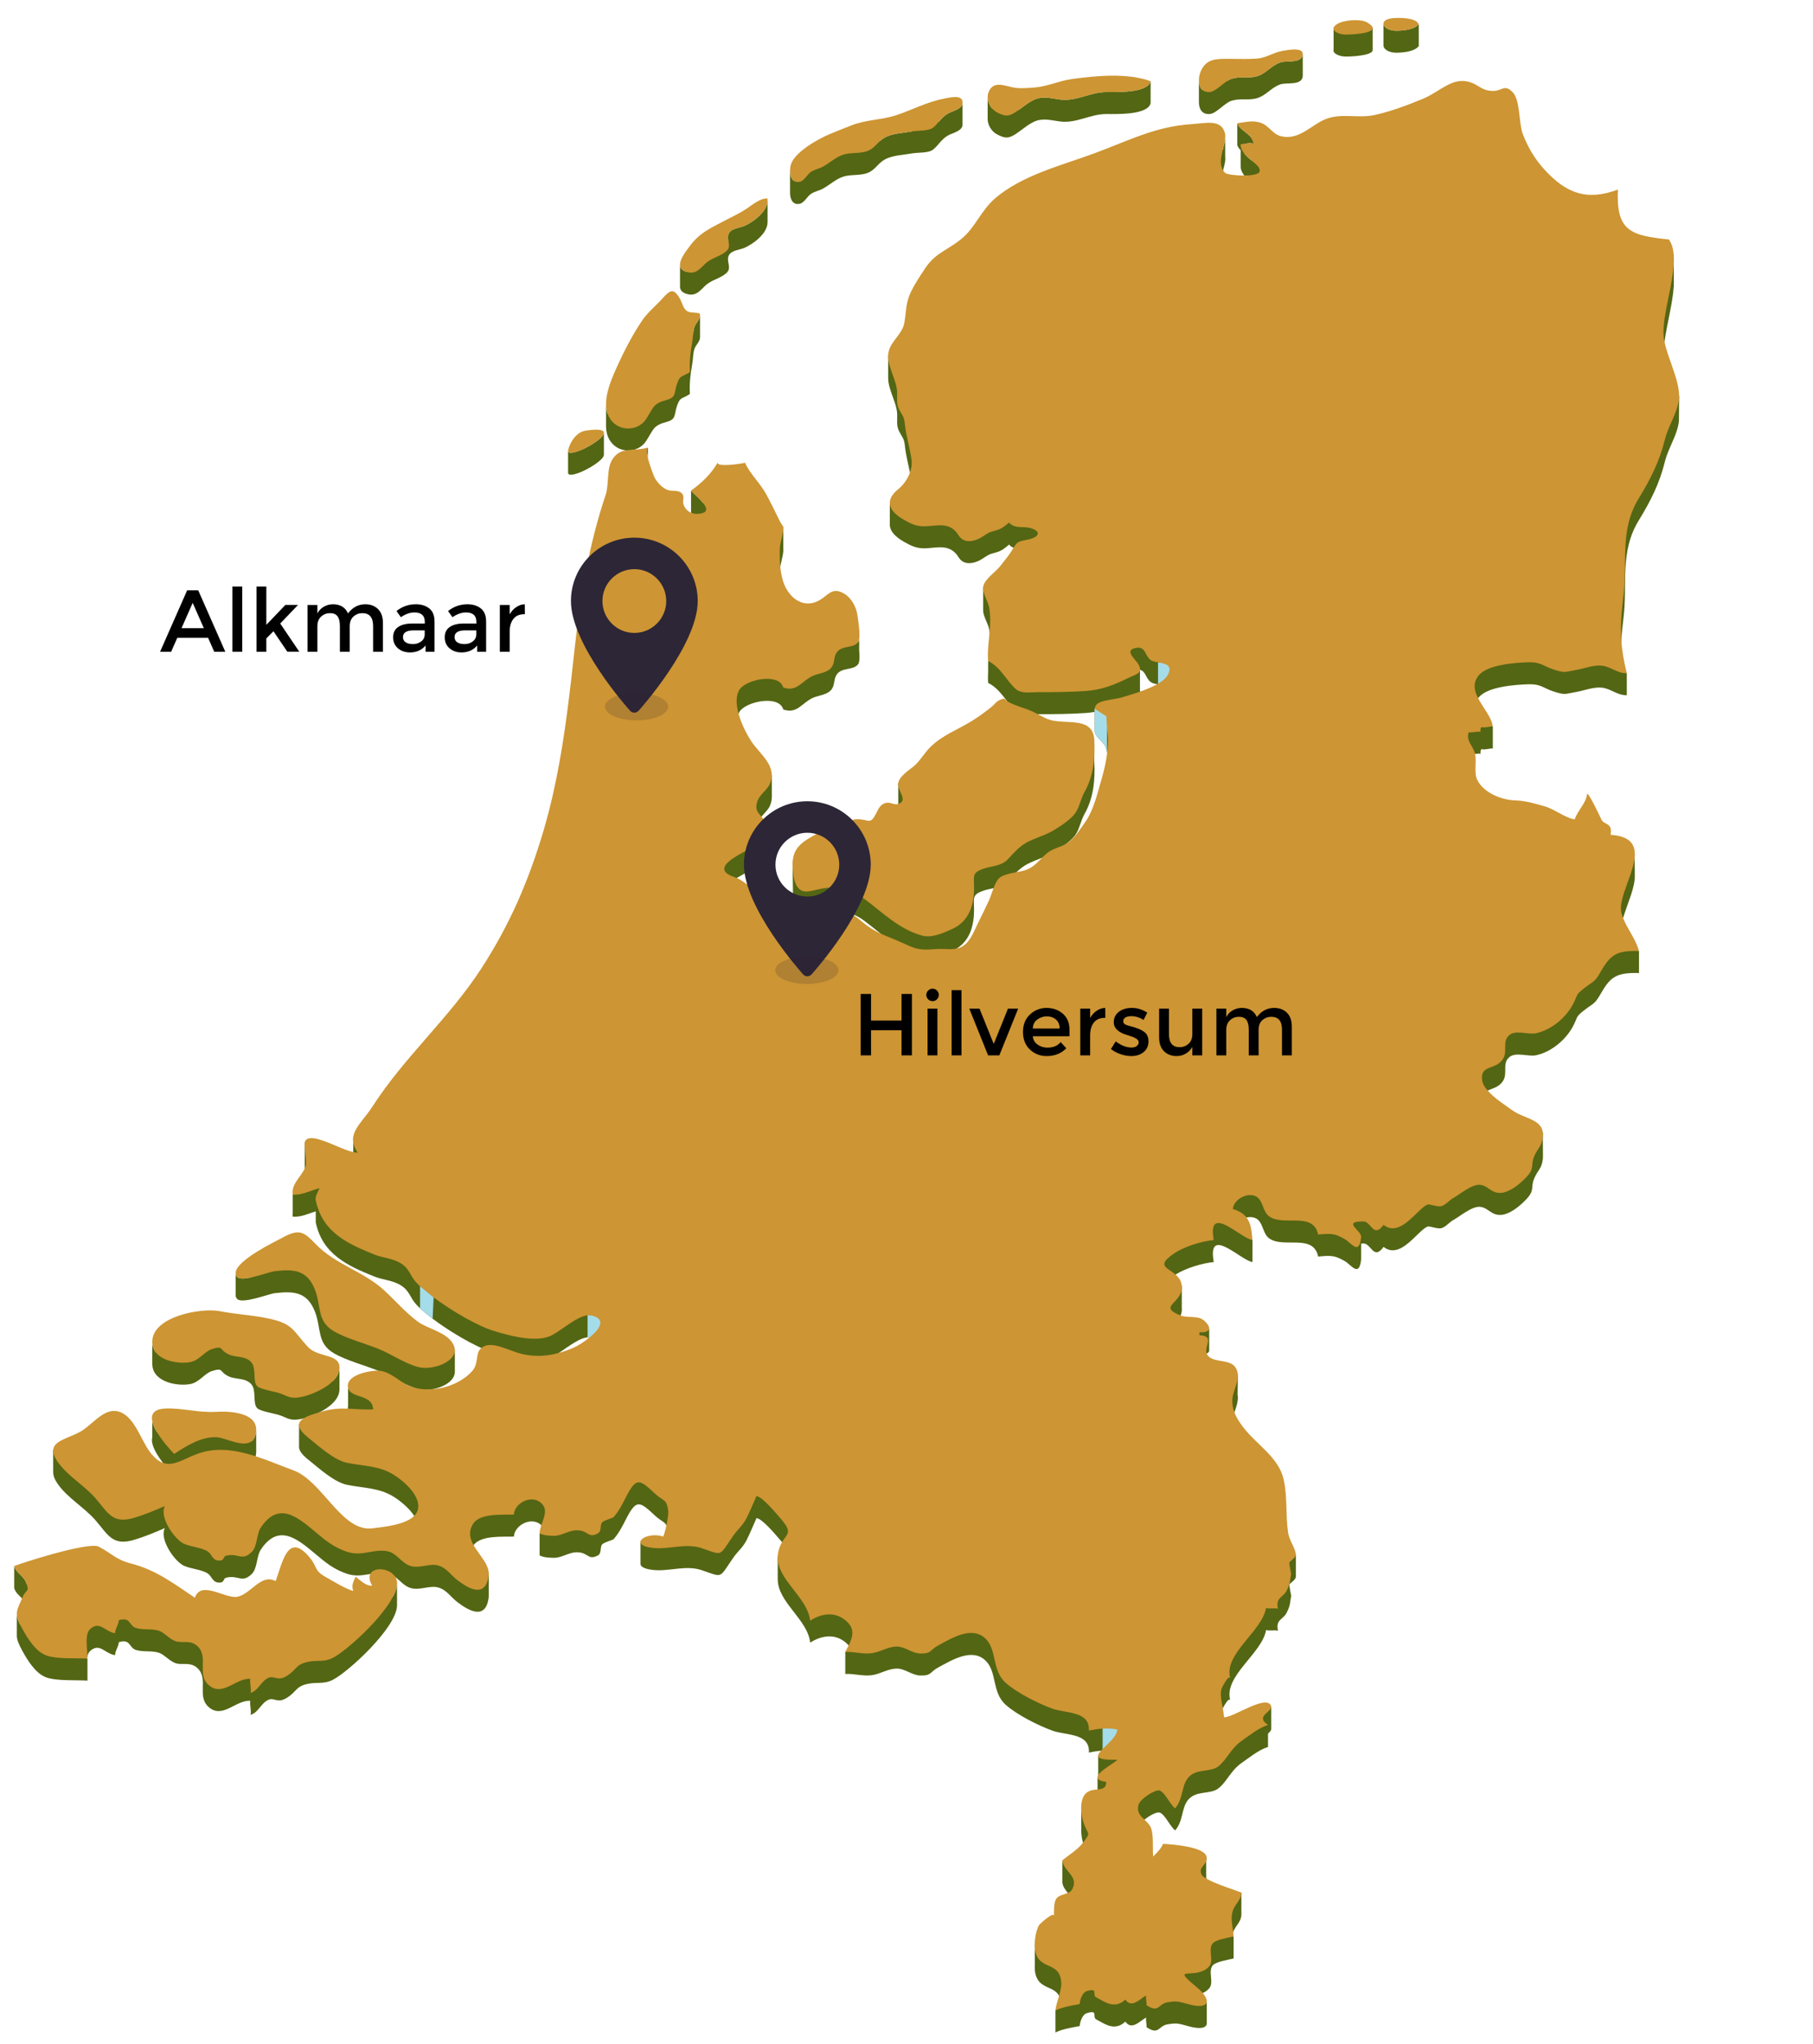 <?xml version="1.0" encoding="utf-8"?>
<!-- Generator: Adobe Illustrator 15.0.0, SVG Export Plug-In . SVG Version: 6.00 Build 0)  -->
<!DOCTYPE svg PUBLIC "-//W3C//DTD SVG 1.1//EN" "http://www.w3.org/Graphics/SVG/1.1/DTD/svg11.dtd">
<svg version="1.1" xmlns="http://www.w3.org/2000/svg" xmlns:xlink="http://www.w3.org/1999/xlink" x="0px" y="0px"
	 width="396.668px" height="447.336px" viewBox="0 0 396.668 447.336" enable-background="new 0 0 396.668 447.336"
	 xml:space="preserve">
<g id="Background" display="none">
</g>
<g id="Map">
	<g>
		<g>
			<g>
				<path fill="#536614" d="M366.414,86.639c-0.757-2.331-1.766-4.759-2.271-7.174c-0.277-1.322-0.204-2.92,0.036-4.675
					c0.505-3.833,1.79-8.364,2.019-12.102l0.012,0.012v-0.276c0.024-0.553,0.024-1.081,0-1.586v-5.047l-5.011-0.505l1.069,1.586
					c-6.333-0.889-8.617-2.692-8.28-10.575c-6.585,2.427-11.079,1.07-16.03-4.338c-2.188-2.392-3.63-4.867-4.771-7.799
					c-0.914-2.355-0.518-7.475-2.248-9.206c-1.875-1.875-2.259-0.108-4.543-0.252c-2.343-0.132-2.788-1.31-4.843-1.935
					c-3.833-1.153-6.405,2.067-10.179,3.641c-3.316,1.382-7.091,2.8-10.659,3.581c-3.461,0.758-7.09-0.444-10.467,0.806
					c-3.221,1.189-5.876,4.747-9.878,3.845c-1.899-0.42-2.656-2.259-4.375-2.908c-0.588-0.229-1.141-0.312-1.682-0.336
					c-0.409-2.248-2.872-2.548-3.605-4.435v4.807c0.168,0.445,0.433,0.793,0.733,1.094v3.521c0,0.77,0.336,1.442,0.805,2.031
					c1.333,1.658,3.81,2.764,3.328,3.989c-0.468,1.238-6.802,0.866-7.511,0.241c-1.417-1.274-0.949-3.401-0.456-5.348
					c0.181-0.745,0.372-1.466,0.456-2.103c0.037-0.373,0.049-0.708,0-1.009v-3.797c-0.096,0.745-0.337,1.598-0.541,2.476
					c-1.273-1.803-4.085-1.058-6.777-0.889c-8.075,0.505-14.097,3.761-21.571,6.489c-7.054,2.583-15.526,4.711-21.367,9.686
					c-3.101,2.62-4.326,6.261-7.21,8.737c-3.112,2.667-5.828,3.101-8.183,6.658c-1.202,1.827-2.452,3.653-3.33,5.66
					c-0.948,2.175-0.792,4.134-1.237,6.369c-0.277,1.382-1.19,2.452-2.007,3.557l-1.515-1.442v5.251l0.013,0.024
					c0.083,2.476,1.851,5.144,1.959,7.655c0.048,1.43-0.241,2.535,0.48,3.881c0.733,1.382,1.034,1.43,1.214,3.136
					c0.216,2.043,0.721,3.894,1.105,5.781c0.145,0.649,0.264,1.31,0.349,1.971c0.239,1.707-0.445,3.509-1.454,4.915l-0.061-0.204
					l-3.244-0.192v4.999c0.035,1.274,1.081,2.5,3.076,3.642c1.562,0.889,2.692,1.454,4.518,1.442
					c2.272-0.036,4.735-0.877,6.623,0.914c0.949,0.913,0.937,1.718,2.174,2.175c1.213,0.457,2.836-0.145,3.821-0.782
					c1.371-0.889,1.371-0.973,2.956-1.394c1.263-0.337,1.899-0.853,2.908-1.73c0.313,0.336,0.649,0.553,0.998,0.697
					c1.178,0.493,2.513,0.108,3.846,0.541c2.439,0.769,1.514,1.982-0.48,2.427c-2.561,0.577-2.44,0.325-3.689,2.379
					c-0.709,1.178-1.683,2.307-2.548,3.425c-0.06,0.072-0.145,0.156-0.204,0.228l0.167-0.3h-3.75v4.819
					c-0.096,1.394,1.094,2.956,1.346,4.471c0.024,0.156,0.048,0.312,0.073,0.469c0.276,2.139,0.06,4.206-0.145,6.285l-0.181,0.024
					v2.283c-0.048,0.841-0.06,1.682,0,2.523c2.777,1.382,3.871,4.146,6.021,6.117c1.227,1.105,3.125,0.721,4.843,0.721
					c3.653,0,6.874-0.024,10.419-0.252c0.697-0.048,1.357-0.132,1.995-0.24c0.012,0,0.036,0,0.048-0.012v3.965h0.024
					c-0.252,1.382,1.814,2.511,2.295,3.557c0.169,0.36,0.288,0.769,0.373,1.214c0.023,0.072,0.036,0.132,0.048,0.204
					c0,0.012,0,0.012,0,0.012c0.59,3.089-0.396,7.643-1.082,10.023c-1.032,3.461-1.803,7.318-3.881,10.167
					c-1.142,1.562-2.224,3.461-3.941,4.495c-1.671,1.009-3.101,0.973-4.651,2.427c-1.502,1.394-2.475,2.824-4.555,3.449
					c-1.454,0.445-4.458,0.637-5.587,1.73c-0.949,0.913-1.623,3.629-2.164,4.807c-0.72,1.575-1.537,3.233-2.367,4.891
					c-0.842,1.719-1.658,3.966-3.208,5.035c-1.707,1.19-3.81,0.601-5.816,0.733c-2.151,0.144-3.713,0.336-5.756-0.541
					c-1.562-0.685-3.305-1.502-4.892-2.115c-1.922-0.757-3.389-1.502-5.035-2.752c-1.322-0.986-2.728-2.524-4.422-2.656
					c-2.284-0.181-4.543,0.974-6.85,0.696c-2.716-0.336-3.245-2.86-5.324-4.446c-1.298-0.998-2.115-2.067-3.821-1.995
					c-1.55,0.061-2.969,0.938-4.531,0.18c-1.454-0.709-2.127-1.598-3.701-2.115c-3.954-1.31-1.827-3.197,0.517-4.615
					c0.396-0.24,0.792-0.469,1.178-0.673c1.718-0.938,4.566-2.476,5.239-4.495c0.084-0.276,0.144-0.564,0.144-0.854v-4.963
					l-2.223-0.132c0.024-0.241,0.072-0.505,0.168-0.817c0.18-0.565,0.516-1.033,0.901-1.491c0.648-0.769,1.43-1.454,1.826-2.319
					c0.312-0.686,0.433-1.333,0.433-1.958h0.012v-4.807l-2.476-0.072c-0.673-0.805-1.382-1.586-1.91-2.368
					c-1.646-2.427-4.338-7.943-2.896-11.032c0.061-0.144,0.132-0.301,0.228-0.433c1.455-2.248,8.665-3.713,9.554-0.457
					c3.064,1.045,4.038-1.454,6.501-2.56c1.166-0.517,2.884-0.625,3.833-1.574c1.021-1.009,0.637-2.283,1.25-3.341
					c1.093-1.911,3.773-0.949,4.818-2.475c0.096-0.144,0.157-0.337,0.205-0.577c0.108-0.601,0.084-1.466,0-2.343v-2.464
					c-0.048,0.241-0.108,0.433-0.205,0.578c0,0.012-0.012,0.012-0.012,0.023c-0.072-0.505-0.144-0.938-0.18-1.214
					c-0.24-1.706-1.334-3.713-2.92-4.614c-2.392-1.358-3.232,0.036-4.903,1.178c-3.81,2.571-7.271-0.217-8.424-3.882
					c-0.697-2.211-0.734-4.434-0.721-6.742c0-0.42,0.048-0.829,0.108-1.226c0.132-0.829,0.373-1.634,0.529-2.499
					c0.144-0.793,0.18-1.13,0.132-1.37v-4.807h-2.5c-0.373-0.733-0.745-1.466-1.13-2.199c-1.358-2.548-3.569-4.506-4.759-7.078
					c-0.637,0.228-6.598,1.082-5.9-0.12c-0.95,1.61-2.031,2.919-3.281,4.097c-0.793-1.009-2.091-2.079-2.62-2.68v4.807
					c0.012,0.012,0.024,0.036,0.048,0.048c1.226,1.346,5.756,4.771,1.442,5.035c-1.502,0.096-2.704-0.721-3.173-2.175
					c-0.229-0.745,0.3-1.514-0.217-2.187c-0.745-0.973-2.223-0.48-3.22-0.865c-1.166-0.457-2.055-1.43-2.716-2.463
					c-0.373-0.577-2.607-6.513-1.622-6.813c-3.112,0.949-5.889-0.349-7.763,2.607c-1.298,2.031-0.685,5.48-1.466,7.775
					c-3.629,10.779-5.504,22.04-6.742,33.336c-1.478,13.399-2.956,26.859-6.766,39.85c-3.269,11.104-7.415,20.766-13.711,30.464
					c-7.03,10.828-16.824,19.335-23.782,30.15c-0.89,1.383-1.923,2.573-2.752,3.69l-1.466-1.202v4.194
					c-0.168,1.046,0.06,2.151,0.985,3.413c-1.826,0.132-5.769-2.151-8.593-2.908l1.947-0.301l-4.927-3.846
					c0,0-0.048,5.252-0.024,5.708c0.061,1.166,0.337,2.801,0.276,3.774l-2.919,1.971v3.977c-0.024,0.266-0.037,0.541,0,0.83
					c1.827,0.133,3.413-0.648,5.047-1.165v2.403c1.43,6.922,6.91,9.504,12.846,11.872c1.875,0.747,4.062,0.817,5.817,1.948
					c1.911,1.214,1.97,2.704,3.341,4.169c0.24,0.265,0.517,0.542,0.817,0.816c0.757,0.723,1.694,1.49,2.752,2.284
					c3.136,2.368,7.282,4.891,10.683,6.429c0.998,0.457,1.923,0.831,2.752,1.082c3.269,0.997,8.497,2.415,11.885,1.263
					c0.661-0.23,1.442-0.697,2.295-1.274c2.223-1.479,4.867-3.594,6.79-3.437c0.12,0,0.241,0.012,0.36,0.047
					c5.348,1.274-1.851,6.154-3.869,7.029c-3.653,1.587-7.21,2.308-11.152,1.444c-3.233-0.709-7.451-3.533-9.446-0.951
					c-0.877,1.117-0.276,3.15-1.634,4.652c-3.052,3.389-8.749,4.854-13.087,3.521c-2.427-0.746-4.555-3.316-7.078-3.582
					c-0.336-0.035-0.817-0.035-1.346,0.012l0.637-1.969H76.16v4.83c-0.024,0.144-0.048,0.277-0.048,0.432v0.097
					c0,0.023,0,0.049,0.012,0.072c0.312,2.751,5.372,1.395,5.527,4.977c-3.905,0.143-6.333-0.565-9.818,0.131l0.349-1.683h-6.754
					v4.868c-0.06,0.768,0.553,1.729,2.211,3.016c1.718,1.346,5.347,4.734,8.232,5.335c3.761,0.771,7.03,0.625,10.238,2.608
					c1.382,0.866,3.377,2.438,4.519,4.218c0.733,1.154,1.118,2.403,0.757,3.593c-0.95,3.054-7.126,3.57-9.878,3.93
					c-6.718,0.89-10.936-10.335-17.257-12.665c-6.453-2.368-13.88-6.189-20.898-3.69c-4.158,1.479-6.754,4.171-10.179,0.12
					c-2.139-2.512-3.389-7.474-6.465-9.024c-3.605-1.779-6.201,2.452-9.037,4.062c-0.457,0.263-0.938,0.479-1.418,0.697l0.144-1.035
					l-4.759-0.396v4.88l0.012,0.012c-0.012,0.661,0.252,1.455,0.974,2.499c2.079,3.017,5.829,5.157,8.256,7.943
					c2.776,3.196,3.702,5.722,8.472,4.302c2.188-0.647,4.639-1.657,6.73-2.582c-1.202,2.174,1.598,6.584,3.689,7.979
					c1.382,0.938,3.954,0.938,5.624,1.922c0.925,0.554,1.045,1.888,2.319,2.021c1.538,0.143,1.009-0.854,1.742-1.047
					c2.716-0.697,3.414,1.31,5.613-0.806c1.286-1.225,1.021-3.929,2.031-5.407c3.821-5.624,7.787-2.477,11.909,1.009
					c2.211,1.864,4.038,3.366,6.814,4.303c3.448,1.189,5.84-0.697,9-0.073c1.947,0.385,2.993,2.525,4.867,3.174
					c2.067,0.709,4.29-0.625,6.225-0.059c1.803,0.516,2.692,2.077,4.158,3.194c2.644,2.021,6.165,3.882,6.838-0.913
					c0.024-0.155,0.012-0.312,0.012-0.455h0.012v-4.977l-2.932-0.686c-1.046-1.621-1.707-3.316-0.505-5.262
					c0.036-0.062,0.072-0.12,0.121-0.169c1.622-2.234,6.489-1.791,8.809-1.876c0.168-2.511,3.737-4.398,5.864-2.631
					c0.06,0.05,0.108,0.097,0.156,0.157c0.445,0.396,0.649,0.841,0.733,1.31l-1.117,0.479v4.807c0.998,0.47,1.802,0.458,2.872,0.519
					c1.995,0.132,3.497-1.336,5.576-1.202c2.271,0.144,2.199,1.826,4.314,0.672c0.854-0.455,0.42-1.946,0.949-2.427
					c0.565-0.528,2.295-0.901,2.5-1.141c1.142-1.336,1.791-2.597,2.608-4.206c2.343-4.615,3.004-4.11,6.405-0.951
					c1.394,1.321,2.091,1.263,2.523,2.188c0.156,0.336,0.289,0.817,0.397,1.552c0.048,0.312,0,0.887-0.096,1.549l-5.973,0.458v4.865
					c0,0.554,0.805,1.105,2.848,1.31c3.461,0.361,7.103-1.152,10.611,0.062c4.711,1.634,3.678,1.768,6.826-2.728
					c1.105-1.587,2.019-2.115,2.92-3.858c0.745-1.479,1.502-3.34,2.164-4.819c1.237,0.062,4.169,3.605,5.155,4.734
					c0.156,0.181,0.312,0.361,0.445,0.53c1.37,1.669,1.478,2.39,1.117,3.112h-2.066v4.974h0.012
					c-0.072,5.012,6.562,8.821,7.09,13.893c2.127-1.382,4.987-2.079,7.391-0.323c0.433,0.312,0.77,0.636,1.034,0.948
					c0.252,0.288,0.42,0.577,0.553,0.866l-1.298,0.551v4.808c1.983-0.097,3.833,0.53,5.78,0.276
					c1.875-0.251,3.378-1.356,5.336-1.452c1.874-0.085,3.438,1.464,5.24,1.514c2.62,0.072,2.019-0.709,4.037-1.791
					c2.789-1.49,7.343-4.387,10.336-1.43c2.523,2.5,1.298,6.885,4.374,9.638c2.512,2.234,7.139,4.53,10.167,5.636
					c3.053,1.117,8.256,0.469,8.04,4.807c0.854-0.169,1.755-0.324,2.656-0.396c1.201-0.097,2.415-0.073,3.568,0.181l-4.194,0.828
					v4.856c0,0.023,0.012,0.035,0.012,0.059h-0.155v4.603c-0.012,0.073-0.012,0.146,0,0.216c0.084,0.411,0.637,0.724,1.91,0.878
					c0,0.782-0.252,1.167-0.661,1.383l-4.818-0.528v4.41c-0.012,0.155-0.012,0.301-0.012,0.456c0,0.985,0.156,1.982,0.396,2.8
					c0.012,0.049,0.035,0.107,0.049,0.157c0.973,3.089,1.766,2.211,0.252,4.253l-4.82-0.54v4.807
					c0.097,0.901,0.649,1.622,1.202,2.308c0.962,1.167,1.96,2.272,0.89,4.134c-0.589,1.021-2.704,0.877-3.413,1.936
					c-0.601,0.888-0.48,2.786-0.505,3.81c0-0.985-2.318,1.045-3.004,1.695l-1.202-0.531l0.012,4.711
					c-0.023,0.338-0.023,0.662,0,0.951v0.143h0.012c0.014,0.146,0.014,0.312,0.037,0.435c0.637,3.868,4.002,2.882,5.264,5.227
					c0.192,0.348,0.336,0.782,0.421,1.31c0.035,0.264,0.048,0.528,0.048,0.794l-1.274,1.094v4.807
					c1.658-0.781,3.546-1.047,5.312-1.395c0.048-0.83,0.541-2.522,1.551-2.823c2.703-0.805,1.021,0.853,2.127,1.406
					c1.695,0.84,3.87,2.689,6.31,0.455c1.395,1.935,3.027-0.035,4.555-0.913c-0.133,0.65,0.145,1.467,0.071,2.115
					c2.776,1.852,2.5-0.277,4.64-0.625c2.078-0.335,2.33-0.181,4.722,0.47c2.62,0.709,3.99,0.263,3.821-0.89v-4.41l-4.349-1.432
					c0.731-0.108,2.162-0.023,3.46-0.575c0.517-0.219,1.01-0.554,1.43-1.035c1.105-1.298-0.335-3.748,0.782-5.034
					c0.708-0.817,3.472-1.214,4.554-1.503v-4.807l-0.336-0.084c0.024-0.144,0.048-0.301,0.084-0.444
					c0.048-0.181,0.097-0.338,0.168-0.492c0.564-1.468,1.731-2.115,1.779-3.774v-4.807h-7.247l0.216,2.091
					c-0.841-0.408-1.454-0.816-1.646-1.19c-0.913-1.79,1.49-2.211,1.046-3.94c-0.012-0.061-0.035-0.119-0.06-0.192v-4.807
					l-5.612,2.403l0.023,0.143c-1.598-0.228-3.112-0.323-3.833-0.358c-0.517,1.164-1.298,1.838-2.176,2.788
					c-0.168-1.779,0.145-4.664-0.468-6.238c-0.794-2.042-3.401-2.416-2.74-5.082c0.12-0.47,0.637-1.047,1.298-1.587
					c1.118-0.913,2.644-1.706,3.27-1.562c1.188,0.288,2.403,3.22,3.447,3.905c1.708-1.898,1.407-4.807,2.704-6.514
					c1.827-2.392,4.892-1.189,6.802-2.703c1.815-1.453,2.692-3.906,5.024-5.528c1.814-1.263,3.762-2.872,5.78-3.497v-2.92
					c0.408-0.373,0.757-0.734,0.696-1.154v-4.711l-6.417,0.854l0.721,3.124h-0.517v1.587c-1.706,0.805-3.305,1.587-4.098,1.537
					c-0.048-1.741-1.13-4.723-0.493-6.356c0.012-0.025,0.097-0.192,0.218-0.434c0.432-0.829,1.417-2.5,1.645-1.707
					c-1.55-5.335,6.958-10.249,7.824-15.418c0.721,0.266,1.875-0.059,2.595,0.169c-0.539-2.607,1.179-2.356,1.972-4.074
					c0.806-1.719,0.613-1.923,0.925-3.579c0,0.023-0.408-2.007-0.396-2.43c0.013-0.312,1.395-0.972,1.419-1.741v-4.808l-1.694-0.084
					c-0.578-4.002-0.097-7.703-0.975-11.609c-1.093-4.865-6.009-7.654-8.844-11.404c-1.419-1.888-2.38-3.485-2.38-5.863
					c0-0.697,0.217-1.455,0.456-2.211c0.422-1.286,0.938-2.634,0.686-3.883l0.06-4.375l-6.669-0.492v0.974
					c-0.973-1.671,1.851-4.086-1.683-4.267c-0.084,0.037-0.072-0.684,0-0.648c0.71,0.035,1.215-0.035,1.55-0.181
					c0.337-0.143,0.506-0.373,0.529-0.636v-4.807l-5.708-0.806l-0.89,2.596c-3.821-1.624-0.661-2.333,0.337-4.663
					c0.216-0.493,0.337-1.07,0.264-1.73v-4.807l-3.736-0.253c0.144-0.359,0.492-0.782,1.165-1.322c0,0,0.012,0,0.023-0.012
					c0.241-0.204,0.529-0.408,0.854-0.624c0.109-0.072,0.217-0.146,0.325-0.204c2.307-1.443,5.864-2.5,8.364-2.741
					c-0.097-0.552-0.156-1.021-0.181-1.441c-0.012-0.132-0.012-0.266-0.012-0.385c0-5.035,6.309,1.502,8.664,1.826v-4.808
					l-3.894-3.136c0.518-0.865,1.526-1.562,2.596-1.803c0.612-0.144,1.25-0.132,1.827,0.084c1.851,0.709,1.599,3.33,3.076,4.446
					c3.112,2.333,9.687-1.129,10.768,4.014c3.04-0.288,3.629-0.228,5.829,0.998c1.381,0.77,3.184,3.75,3.58-0.481
					c0-0.059-0.023-0.132-0.036-0.204l0.024,0.014v-3.185c0.156-0.012,0.312-0.012,0.505-0.012c1.729,0.012,2.211,3.783,4.41,0.756
					c3.749,2.957,7.547-3.772,9.686-4.458c0.385-0.121,2.079,0.553,2.909,0.372c0.937-0.204,1.778-1.298,2.619-1.767
					c1.466-0.805,4.073-3.04,5.828-2.92c1.959,0.132,2.548,2.151,5.072,1.719c1.789-0.312,3.81-1.983,5.095-3.354
					c1.923-2.019,0.949-2.511,1.683-4.41c0.78-1.995,1.67-2.151,1.946-4.362c0.036-0.252,0.036-0.48,0.024-0.697h0.012l-0.036-5.203
					l-7.896-1.502l2.849,2.415c-0.601-0.275-1.202-0.601-1.743-0.998c-1.862-1.381-6.057-3.893-6.453-6.405
					c-0.252-1.621,0.325-2.234,1.179-2.631c1.045-0.517,2.522-0.722,3.4-2.188c1.033-1.718-0.289-3.761,1.346-5.144
					c1.406-1.188,4.146-0.035,5.865-0.408c3.268-0.709,6.356-3.28,7.942-6.117c1.311-2.367,0.47-2.127,2.704-3.833
					c1.911-1.479,2.139-1.178,3.4-3.377c2.163-3.821,3.474-4.795,8.449-4.663v-4.807l-3.173-1.694
					c-0.288-0.637-0.541-1.274-0.686-1.911c-0.229-0.998-0.012-2.248,0.386-3.617c0.888-3.101,2.738-6.814,2.548-9.542h0.012
					l-0.049-5.264h-5.239c-0.312-1.117-1.587-0.998-2.007-1.935c-0.012-0.037-3.028-6.465-3.149-5.528
					c-0.264,2.067-1.995,3.401-2.691,5.479c-1.946-0.216-4.386-2.199-6.441-2.8c-2.211-0.649-4.35-1.274-6.669-1.346
					c-2.681-0.084-6.802-1.526-8.244-4.531c-0.757-1.574-0.036-4.085-0.481-5.768c-0.491-1.814-1.994-2.62-1.357-4.614
					c0.408,0.084,0.901,0,1.382-0.061c0.433-0.06,0.854-0.108,1.214-0.024c-0.084-0.373-0.036-0.709,0.156-1.033
					c0.805,0.216,1.887-0.217,2.512-0.132v-4.807l-3.689-2.524c-0.421-1.237-0.433-2.476,0.469-3.689
					c0.036-0.048,0.071-0.084,0.108-0.133c1.923-2.427,8.075-2.812,10.899-2.908c2.668-0.083,3.221,0.805,5.312,1.515
					c2.764,0.925,2.597,0.601,5.096,0.18c1.694-0.289,3.81-1.129,5.576-0.962c2.019,0.181,3.449,1.731,5.54,1.659v-4.807
					l-0.997-0.493c-0.289-2.259-0.337-4.375-0.193-6.718c0.072-1.454,0.229-3.004,0.445-4.723c0.961-7.655-0.89-14.601,3.39-21.559
					c2.57-4.194,4.518-8.064,5.684-12.798c0.757-3.089,2.775-5.841,3.075-8.929l0.048-5.456H366.414z M272.163,33.487
					c0.66,0.517,1.369,0.998,1.803,1.743C273.34,34.712,272.656,34.148,272.163,33.487z M271.442,31.672v-0.096
					c0.889,0.036,1.729-0.421,2.679-0.192C273.257,31.359,272.403,31.528,271.442,31.672z M255.435,152.638
					c-1.431,2.416-7.774,4.098-10.203,4.855c-0.601,0.18-1.718,0.313-2.8,0.517l0.83-3.185h-0.192
					c1.334-0.481,2.644-1.082,4.05-1.767c1.201-0.588,2.307-0.817,2.344-1.707c0-0.084-0.025-0.204-0.049-0.3v-4.326l-0.444-0.18
					c0.18,0,0.336,0.012,0.479,0.048c1.383,0.3,1.202,2.307,2.812,2.908c0.253,0.096,0.577,0.156,0.938,0.228
					C254.762,150.006,256.841,150.235,255.435,152.638z M352.45,186.936l0.745,0.638c-0.264-0.037-0.528-0.061-0.828-0.085
					C352.415,187.284,352.427,187.104,352.45,186.936z"/>
				<path fill="#536614" d="M196.534,180.742c-0.798,0.279-1.75-0.458-2.672-0.247c-1.175,0.268-1.612,1.164-2.117,2.187
					c-1.34,2.708-1.505,1.437-4.174,1.387c-1.279-0.024-2.408,0.89-3.566,1.346c-1.577,0.622-3.367,0.787-4.862,1.606
					c-2.242,1.234-3.946,2.165-4.895,3.673l-0.842-2.263l0.09,7.104c0.224,2.278,0.863,4.715,3.463,4.317
					c1.972-0.303,3.572-1.007,5.84-0.745c2.203,0.253,4.358,0.955,6.158,2.283c4.148,3.061,7.789,6.839,12.909,8.182
					c2.039,0.539,4.689-0.665,6.537-1.511c3.756-1.722,4.772-5.44,4.709-9.277c-0.033-2.273-0.407-3.017,1.981-3.853
					c1.827-0.639,3.948-0.558,5.382-2.066c1.372-1.446,2.64-2.953,4.408-3.838c2.004-1.003,4.134-1.532,6.063-2.774
					c1.467-0.945,3.622-2.298,4.545-3.87c0.798-1.363,1.002-2.87,1.812-4.299c1.931-3.407,2.356-7.492,2.117-11.396v-4.807
					l-0.951,2.297c-1.675-1.768-5.209-1.168-7.961-1.66c-1.851-0.332-2.976-1.298-4.713-2.063c-1.787-0.785-3.404-1.107-5.083-2.003
					c-1.287-0.688-0.527-1.082-2.068-0.425c-0.661,0.283-1.12,0.994-1.691,1.454c-1.382,1.111-2.881,2.204-4.419,3.149
					c-3.158,1.944-6.329,3.015-9.018,5.691c-1.277,1.267-2.101,2.814-3.352,3.948c-0.561,0.509-1.397,1.072-2.131,1.713
					l-1.502-2.656v4.807C196.208,177.805,198.85,179.927,196.534,180.742z"/>
				<path fill="#536614" d="M38.113,322.961c2.68-1.744,6.021-3.882,9.41-3.631c2.307,0.169,7.559,3.427,8.436-0.768
					c0.072-0.326,0.096-0.627,0.096-0.901v-4.807c0,0.274-0.024,0.575-0.096,0.901c-0.168,0.779-0.48,1.31-0.901,1.633
					c-1.827-1.671-5.72-1.755-7.775-1.633c-3.918,0.239-7.378-0.89-11.14-0.724c-0.758,0.038-1.358,0.169-1.791,0.373
					c-0.505-0.828-0.889-1.656-1.033-2.392v3.51c-0.108,0.373-0.108,0.818,0,1.298C33.835,318.273,36.852,321.663,38.113,322.961z"
					/>
				<path fill="#536614" d="M41.707,302.855c1.911-0.385,3.077-2.345,4.675-2.835c2.667-0.831,1.441,0.178,3.749,1.213
					c1.479,0.671,3.582,0.228,4.855,1.681c1.19,1.359,0.204,4.171,1.322,5.265c0.649,0.624,3.618,1.129,4.543,1.406
					c1.995,0.577,2.343,1.394,4.794,0.974c2.572-0.446,7.859-2.669,8.533-5.77c0.06-0.288,0.096-0.551,0.096-0.781v-4.807
					c0,0.229-0.037,0.492-0.096,0.781c-0.168,0.746-0.589,1.443-1.19,2.08c-1.562-0.806-4.182-0.925-5.66-2.55
					c-3.149-3.424-3.196-4.974-8.16-6.091c-3.581-0.818-7.583-0.997-11.164-1.706c-3.281-0.639-11.332,0.587-13.892,4.253
					c-0.409-0.528-0.697-1.152-0.769-1.887c-0.012-0.155-0.024-0.324-0.024-0.481v4.807c0,0.157,0.012,0.326,0.024,0.481
					C33.727,302.506,38.942,303.419,41.707,302.855z"/>
				<path fill="#536614" d="M86.026,349.314c-2.091-2.007-6.826-1.359-4.603,2.488c-1.322,0.082-2.439-1.035-3.617-1.96
					c-0.493,1.094-0.973,1.814-0.517,3.124c-1.838-0.552-4.303-2.092-6.021-3.052c-2.608-1.467-1.754-2.114-3.438-4.183
					c-4.855-5.961-6.033,1.021-7.522,5.072c-3.208-1.744-5.432,2.883-8.412,3.425c-2.656,0.481-7.919-3.701-9.266,0.204
					c-4.626-3.101-8.508-6.081-13.988-7.487c-3.329-0.866-4.158-2.176-7.03-3.678c-1.754-0.913-11.116,1.803-15.802,3.318
					c-0.048-0.11-0.096-0.241-0.145-0.373c-0.564-1.443-2.091-1.948-2.56-3.497v4.807c0.3,1.01,1.058,1.575,1.719,2.246
					c0.336,0.361,0.649,0.747,0.841,1.251c0.925,2.296,0.036,1.453-0.721,3.268c-0.192,0.47-0.385,0.878-0.541,1.239
					c-0.504-1.035-0.721-1.756-0.721-2.403v4.807c0,0.829,0.349,1.754,1.202,3.316c1.106,2.019,2.824,4.843,5.083,5.756
					c2.188,0.901,6.766,0.601,9.169,0.758v-4.807l-0.132-0.012c0.036-0.205,0.072-0.397,0.12-0.578
					c0.024-0.072,0.036-0.143,0.072-0.204c0.132-0.396,0.336-0.721,0.637-0.974c2.031-1.707,3.161,0.723,5.348,1.009
					c0.024-1.009,0.757-1.85,0.817-2.847c2.631-0.781,2.139,1.213,3.773,1.718c1.574,0.493,3.593,0.062,5.155,0.662
					c1.129,0.443,2.031,1.646,3.389,2.188c1.466,0.575,3.281-0.396,4.915,1.141c2.463,2.343-0.241,6.129,2.415,8.485
					c3.029,2.691,5.985-1.587,9.109-1.359c-0.145,0.962,0.276,2.139,0.072,3.077c1.743-0.528,2.283-2.584,3.894-3.293
					c1.31-0.589,1.982,0.901,4.122-0.481c2.079-1.345,1.863-2.392,4.302-2.967c2.163-0.519,3.593,0.108,5.648-0.915
					c3.316-1.657,13.855-11.295,14.072-16.197v-4.808C86.844,347.393,86.531,348.317,86.026,349.314z M15.016,362.869
					c-0.216,0-0.432,0-0.637-0.012c-0.132,0-0.252-0.012-0.384-0.012c-0.228-0.012-0.445-0.035-0.673-0.049
					c0.625,0.037,1.262,0.061,1.899,0.072H15.016z"/>
				<path fill="#536614" d="M132.125,99.51v-4.807c0,1.658-7.678,5.636-7.835,3.99v4.807
					C124.446,105.146,132.125,101.168,132.125,99.51z"/>
				<path fill="#536614" d="M134.504,97.575c2.079,1.67,5.372,1.166,6.778-0.95c1.767-2.656,1.49-3.485,4.614-4.314
					c2.031-0.553,1.587-1.466,2.188-3.389c0.709-2.211,1.213-1.55,2.86-2.715c-0.132-2.308,0.108-4.278,0.505-6.502
					c0.204-1.093,0.145-2.379,0.504-3.389c0.301-0.877,1.214-1.562,1.214-2.511v-4.807c0,0.949-0.914,1.634-1.214,2.512
					c-0.18,0.516-0.252,1.105-0.312,1.694c-0.504-0.036-0.985-0.096-1.333-0.324c-0.854-0.553-1.046-1.815-1.502-2.62
					c-0.757-1.322-1.31-1.827-1.923-1.707c-0.553,0.108-1.166,0.697-2.007,1.634c-1.442,1.599-3.125,2.932-4.314,4.663
					c-2.416,3.533-4.579,7.872-6.285,11.837c-0.48,1.129-0.998,2.476-1.334,3.87c-0.252-0.673-0.348-1.406-0.348-2.151v4.807
					C132.594,94.883,133.098,96.446,134.504,97.575z"/>
				<path fill="#536614" d="M174.991,44.591c0.985-0.228,1.61-1.598,2.403-2.139c0.792-0.553,1.946-0.757,2.716-1.202
					c1.43-0.817,2.68-1.983,4.254-2.548c1.67-0.601,3.761-0.205,5.444-0.854c1.719-0.661,2.224-2.103,3.809-2.968
					c1.599-0.877,3.846-0.949,5.577-1.262c1.574-0.3,3.893-0.072,4.915-0.853c1.202-0.925,1.839-2.319,3.376-3.161
					c0.938-0.504,2.993-0.937,3.112-2.223v-4.807c-0.12,1.286-2.175,1.719-3.112,2.224c-0.901,0.493-1.49,1.178-2.067,1.839
					c-2.019,0.504-4.062,1.345-6.057,2.15c-0.06,0-0.108,0.012-0.168,0.024c-1.731,0.313-3.978,0.385-5.577,1.262
					c-0.408,0.229-0.745,0.481-1.045,0.757c-2.067,0.336-4.182,0.589-6.201,1.382c-1.634,0.649-3.292,1.286-4.855,1.947
					c-2.115,0.89-6.141,3.077-7.823,5.408c-0.613-0.42-0.841-1.322-0.841-2.211v4.807C172.852,43.521,173.404,44.939,174.991,44.591
					z"/>
				<path fill="#536614" d="M218.097,29.377c1.851,0.985,2.632,0.985,4.41-0.241c1.25-0.853,2.74-2.163,4.135-2.667
					c1.803-0.661,3.605-0.084,5.323,0.12c3.582,0.444,6.501-1.635,10.118-1.635c2.248,0,9.062,0.241,9.662-2.379v-4.807
					c-0.601,2.62-7.414,2.379-9.662,2.379c-3.617,0-6.536,2.079-10.118,1.635c-1.718-0.205-3.521-0.782-5.323-0.121
					c-1.262,0.457-2.621,1.586-3.786,2.416c-0.468-0.012-0.913-0.072-1.31-0.156c-1.502-0.325-3.257-1.021-4.422-0.132
					c-0.626-0.697-1.034-1.635-1.034-2.56v4.807C216.09,27.382,216.955,28.776,218.097,29.377z"/>
				<path fill="#536614" d="M305.378,11.531c1.335,0.013,4.014-0.168,5.012-1.417c0.013-0.012,0.024-0.024,0.024-0.036V5.366
					c0-0.024-0.012-0.036-0.024-0.06c-0.998,1.249-3.677,1.43-5.012,1.417c-1.562-0.012-2.69-0.805-2.69-1.55v4.807
					C302.688,10.726,303.816,11.519,305.378,11.531z"/>
				<path fill="#536614" d="M264.627,24.954c1.539-0.096,3.233-2.403,4.832-2.908c1.874-0.577,3.545-0.072,5.323-0.493
					c2.128-0.504,3.305-2.403,5.348-3.088c1.395-0.48,4.578,0.313,4.892-1.694c0.012-0.06,0.012-0.12,0.012-0.168v-4.807
					c0,0.048,0,0.108-0.012,0.168c-0.313,2.007-3.497,1.214-4.892,1.695c-2.043,0.685-3.22,2.583-5.348,3.088
					c-1.778,0.421-3.449-0.083-5.323,0.493c-0.301,0.096-0.601,0.252-0.901,0.445c-2.296,0-4.266,0.012-5.48,2.007
					c-0.54-0.48-0.769-1.286-0.769-2.115v4.807C262.309,23.765,262.934,25.063,264.627,24.954z"/>
				<path fill="#536614" d="M150.547,64.396c1.73,0.384,2.596-0.77,3.702-1.827c1.466-1.418,3.208-1.515,4.663-2.8
					c0.168-0.156,0.312-0.324,0.409-0.493c0.564-1.13-0.493-2.332,0.204-3.497c0.625-1.022,2.391-1.13,3.317-1.526
					c1.839-0.782,5.095-3.101,5.095-5.625v-4.807c0,2.523-3.256,4.843-5.095,5.624c-0.926,0.396-2.692,0.505-3.317,1.526
					c-0.336,0.564-0.265,1.141-0.168,1.707c-0.204,0.108-0.408,0.216-0.625,0.324c-3.173,1.683-5.588,2.667-7.751,5.576
					c-0.192,0.265-0.445,0.589-0.709,0.938c-1.093-0.313-1.49-0.901-1.49-1.611v4.807C148.781,63.482,149.25,64.107,150.547,64.396z
					"/>
				<path fill="#536614" d="M294.057,12.359c1.098,0.076,6.365-0.129,6.271-1.444l-0.003-4.848h-8.548v4.845
					C291.566,11.725,293.037,12.288,294.057,12.359z"/>
				<path fill="#536614" d="M60.141,282.978c4.218-0.493,7.09-0.251,8.773,4.074c1.417,3.655,0.384,6.814,4.049,9.025
					c2.716,1.622,6.934,2.716,9.927,3.929c2.619,1.07,6.525,3.666,9.217,4.062c3.005,0.439,7.369-1.267,7.398-3.807l0.011-0.002
					v-4.873h-4.593v0.413c-1.3-0.58-2.616-1.112-3.586-1.838c-2.632-1.96-4.867-4.579-7.282-6.79
					c-4.65-4.265-10.563-5.574-14.913-10.058c-2.608-2.681-3.545-3.57-7.379-1.455c-0.805,0.446-4.146,2.044-6.79,3.87
					c-1.454,0.301-2.741,0.396-3.161-0.169c-0.133-0.181-0.216-0.371-0.253-0.563v4.808c0.037,0.192,0.12,0.382,0.253,0.563
					C52.811,285.515,58.748,283.135,60.141,282.978z"/>
				<path fill="#536614" d="M141.739,100.159v-2.211C141.367,98.068,141.462,99.005,141.739,100.159z"/>
			</g>
			<polygon fill="#A5DCEA" points="253.368,144.947 253.368,149.73 256.595,150.277 256.595,146.447 255.505,145.17 			"/>
			<polygon fill="#A5DCEA" points="128.556,287.834 128.556,292.639 131.276,294.147 131.765,287.834 			"/>
			<polygon fill="#A5DCEA" points="241.242,378.275 241.242,383.106 244.577,383.106 245.328,376.879 			"/>
			<path fill="#CD9533" d="M367.04,88.85c-0.661,2.488-2.163,4.807-2.788,7.367c-1.166,4.735-3.113,8.604-5.684,12.798
				c-4.279,6.958-2.429,13.904-3.39,21.559c-0.457,3.677-0.649,6.574-0.445,9.53c0.145,2.235,0.529,4.519,1.19,7.21
				c-0.325,0.012-0.649-0.012-0.949-0.072c-1.61-0.312-2.896-1.43-4.591-1.586c-1.767-0.168-3.882,0.673-5.576,0.961
				c-2.499,0.421-2.332,0.746-5.096-0.18c-2.091-0.709-2.644-1.598-5.312-1.514c-2.824,0.096-8.977,0.48-10.899,2.908
				c-1.299,1.622-0.95,3.293-0.108,4.939c1.082,2.127,3.004,4.242,3.221,6.213c-0.564-0.072-1.526,0.276-2.295,0.167
				c-0.072,0-0.145-0.012-0.217-0.036c-0.192,0.325-0.24,0.661-0.156,1.033c-0.769-0.18-1.814,0.241-2.596,0.084
				c-0.637,1.995,0.866,2.8,1.357,4.615c0.013,0.048,0.024,0.084,0.024,0.132c0.386,1.683-0.276,4.098,0.457,5.636
				c1.442,3.004,5.563,4.447,8.244,4.53c2.319,0.072,4.458,0.697,6.669,1.346c2.056,0.601,4.495,2.583,6.441,2.8
				c0.696-2.079,2.428-3.413,2.691-5.48c0.121-0.937,3.138,5.492,3.149,5.528c0.553,1.226,2.536,0.637,1.983,3.341
				c5.623,0.361,5.864,3.438,4.878,7.042c-0.337,1.226-0.816,2.499-1.262,3.761c-0.456,1.262-0.89,2.487-1.13,3.605
				c-0.216,0.973-0.287,1.862-0.12,2.607c0.061,0.265,0.145,0.529,0.241,0.805c0.035,0.12,0.083,0.252,0.145,0.385
				c0.42,1.082,1.032,2.151,1.646,3.22c0.647,1.142,1.285,2.283,1.658,3.425c0.06,0.192,0.119,0.384,0.168,0.577
				c-0.865-0.024-1.61-0.012-2.271,0.036c-2.56,0.205-3.846,1.034-5.168,2.993c-0.336,0.469-0.661,1.021-1.01,1.634
				c-0.527,0.938-0.888,1.418-1.25,1.779c-0.504,0.48-1.045,0.745-2.15,1.598c-1.382,1.058-1.586,1.37-1.851,2.007
				c-0.168,0.396-0.36,0.925-0.854,1.827c-1.586,2.836-4.675,5.408-7.942,6.116c-1.72,0.374-4.459-0.78-5.865,0.409
				c-1.635,1.382-0.312,3.425-1.346,5.144c-1.575,2.655-5.144,1.178-4.579,4.818c0.108,0.733,0.553,1.467,1.179,2.176
				c1.477,1.706,3.953,3.257,5.274,4.229c2.849,2.116,7.283,1.959,6.79,5.985c-0.132,1.033-0.396,1.61-0.708,2.14
				c-0.374,0.612-0.818,1.153-1.238,2.223c-0.733,1.898,0.24,2.392-1.683,4.41c-1.285,1.369-3.306,3.041-5.095,3.353
				c-2.524,0.434-3.113-1.586-5.072-1.718c-1.755-0.121-4.362,2.114-5.828,2.92c-0.841,0.468-1.683,1.562-2.619,1.767
				c-0.83,0.181-2.524-0.493-2.909-0.372c-2.139,0.685-5.937,7.415-9.686,4.458c-2.199,3.027-2.681-0.745-4.41-0.757
				c-4.795-0.048-0.36,2.043-0.493,3.388c-0.06,0.626-0.145,1.082-0.264,1.432c-0.325,0.985-0.854,0.913-1.454,0.504
				c-0.602-0.385-1.274-1.117-1.862-1.455c-2.2-1.225-2.789-1.285-5.829-0.997c-1.081-5.144-7.655-1.682-10.768-4.013
				c-1.478-1.118-1.226-3.738-3.076-4.447c-1.983-0.745-4.724,0.975-4.807,2.873c1.44,0.432,2.367,1.058,2.979,1.85
				c0.961,1.238,1.142,2.909,1.298,4.938c-0.973-0.131-2.631-1.333-4.229-2.33c-2.596-1.635-5.072-2.74-4.279,2.079
				c0,0.085,0.025,0.167,0.037,0.251c-0.626,0.062-1.335,0.181-2.056,0.339h-0.012c-0.89,0.192-1.815,0.443-2.729,0.755
				c-1.442,0.505-2.835,1.132-3.894,1.853c-0.649,0.443-1.117,0.816-1.454,1.152c-1.706,1.671,0.277,2.141,1.779,3.45
				c0.672,0.575,1.262,1.321,1.369,2.415c0.133,1.214-0.36,2.104-0.925,2.812c-1.274,1.575-2.98,2.284,0.661,3.726
				c0.012,0,0.012,0.012,0.023,0.012c1.515,0.601,3.737-0.047,5.036,1.035c1.706,1.44,1.766,2.763-0.878,2.643
				c-0.072-0.035-0.084,0.686,0,0.647c2.247,0.108,1.911,1.132,1.635,2.284c-0.145,0.565-0.265,1.154-0.085,1.694
				c0.036,0.132,0.097,0.254,0.169,0.361c1.143,1.719,4.723,0.853,5.997,2.535c1.129,1.479,0.553,3.186,0.012,4.83
				c-0.289,0.878-0.577,1.744-0.577,2.55c0,0.972,0.156,1.813,0.456,2.596c0.41,1.141,1.082,2.149,1.924,3.267
				c2.835,3.751,7.751,6.54,8.844,11.405c0.878,3.917,0.396,7.631,0.975,11.644c0.228,1.672,1.729,3.702,1.694,4.856
				c-0.024,0.59-0.854,1.129-1.227,1.49c-0.119,0.097-0.192,0.182-0.192,0.252c-0.012,0.422,0.396,2.452,0.396,2.429
				c-0.312,1.657-0.119,1.861-0.925,3.579c-0.793,1.719-2.511,1.468-1.972,4.075c-0.72-0.228-1.874,0.096-2.595-0.169
				c-0.866,5.168-9.374,10.083-7.824,15.418c-0.3-1.021-1.826,2.019-1.862,2.141c-0.432,1.105-0.071,2.836,0.218,4.373
				c0.143,0.734,0.264,1.418,0.275,1.983c1.971,0.107,8.868-4.819,10.203-2.692c0.913,1.467-3.689,2.284-0.601,4.363
				c0,0.012,0.012,0.012,0.012,0.012c-2.019,0.624-3.966,2.234-5.78,3.497c-2.332,1.622-3.209,4.075-5.024,5.527
				c-1.91,1.515-4.975,0.312-6.802,2.704c-1.297,1.706-0.996,4.614-2.704,6.514c-1.044-0.686-2.259-3.617-3.447-3.906
				c-0.986-0.228-4.255,1.888-4.567,3.15c-0.409,1.634,0.421,2.415,1.298,3.22c0.553,0.54,1.13,1.068,1.442,1.861
				c0.612,1.575,0.3,4.46,0.468,6.239c0.878-0.951,1.659-1.624,2.176-2.789c1.826,0.097,8.688,0.59,9.422,2.62
				c0.637,1.753-1.551,2.211-1.143,3.736c0.037,0.12,0.085,0.254,0.156,0.396c0.145,0.277,0.518,0.565,1.046,0.866
				c2.067,1.214,6.453,2.547,7.632,3.04c-0.048,1.79-1.395,2.403-1.899,4.121c-0.024,0.05-0.036,0.097-0.048,0.146
				c-0.373,1.441-0.024,2.871,0.168,4.314c0.036,0.335,0.072,0.673,0.084,1.021c-0.107,0.023-0.229,0.062-0.373,0.085
				c-1.236,0.288-3.544,0.685-4.181,1.417c-1.117,1.286,0.323,3.737-0.782,5.035c-2.728,3.185-8.832-0.456-2.859,4.459
				c0.589,0.493,1.068,0.948,1.43,1.383c1.838,2.139,0.817,3.352-2.38,2.631c-0.18-0.035-0.36-0.084-0.553-0.131
				c-2.392-0.65-2.644-0.806-4.722-0.47c-2.14,0.348-1.863,2.477-4.64,0.624c0.073-0.647-0.204-1.464-0.071-2.114
				c-1.527,0.878-3.16,2.847-4.555,0.913c-2.439,2.234-4.614,0.385-6.31-0.456c-1.105-0.554,0.576-2.211-2.127-1.405
				c-1.01,0.3-1.503,1.992-1.551,2.823c-1.333,0.263-2.739,0.481-4.062,0.913c-0.432,0.132-0.842,0.289-1.25,0.481
				c0.121-1.047,0.493-2.115,0.806-3.197c0.336-1.166,0.601-2.345,0.421-3.497c-0.565-3.701-4.219-2.392-5.421-5.504v-0.012
				c-0.107-0.301-0.204-0.639-0.264-1.021c-0.241-1.406,0.121-4.316,0.949-5.519c0.108-0.155,3.196-3.028,3.196-1.885
				c0.024-1.023-0.096-2.922,0.505-3.81c0.493-0.734,1.658-0.89,2.523-1.263c0.385-0.157,0.71-0.361,0.89-0.674
				c0.77-1.333,0.47-2.283-0.12-3.147c-0.709-1.047-1.827-1.96-1.972-3.293c1.395-1.189,3.318-2.283,4.52-3.87
				c0.012-0.023,0.035-0.035,0.049-0.059c1.851-2.488,1.021-1.348,0-4.591c-0.037-0.097-0.062-0.205-0.085-0.312
				c-0.505-1.814-0.612-4.46,0.564-5.731c1.646-1.779,4.579,0,4.566-2.634c-3.076-0.385-1.91-1.669-0.287-2.87
				c1.094-0.806,2.378-1.563,2.727-1.972c-0.3,0.012-0.589,0.012-0.853,0.012c-3.846,0.023-3.81-0.782-2.728-1.983
				c0.36-0.385,0.816-0.817,1.285-1.274c1.058-1.033,2.188-2.197,2.283-3.352c-1.045-0.229-2.139-0.277-3.232-0.205
				c-1.021,0.062-2.03,0.229-2.992,0.421c0.216-4.338-4.987-3.69-8.04-4.808c-3.027-1.105-7.655-3.4-10.167-5.635
				c-3.076-2.754-1.851-7.138-4.374-9.638c-2.993-2.957-7.547-0.062-10.336,1.43c-2.019,1.082-1.417,1.863-4.037,1.791
				c-1.802-0.05-3.366-1.599-5.24-1.515c-1.958,0.097-3.461,1.202-5.336,1.453c-1.453,0.192-2.848-0.107-4.289-0.228
				c-0.493-0.05-0.986-0.073-1.491-0.05c0.265-0.49,0.517-0.96,0.746-1.417c1.021-2.077,1.465-3.93-1.034-5.756
				c-2.403-1.755-5.263-1.058-7.391,0.324c-0.444-4.206-5.083-7.534-6.609-11.404c-0.48-1.19-0.661-2.427-0.336-3.761
				c0.205-0.854,0.493-1.49,0.793-2.007c1.154-1.96,2.427-2.044-0.445-5.337c-0.986-1.129-3.918-4.673-5.155-4.734
				c-0.662,1.479-1.418,3.34-2.164,4.818c-0.901,1.744-1.814,2.272-2.92,3.859c-3.148,4.494-2.115,4.36-6.826,2.728
				c-2.572-0.89-5.215-0.312-7.811-0.085c-0.949,0.085-1.875,0.12-2.8,0.023c-5.647-0.575-1.827-3.713,2.127-2.512
				c0.216-0.467,0.48-1.405,0.697-2.415c0.276-1.298,0.48-2.692,0.397-3.255c-0.409-2.704-0.998-1.925-2.92-3.739
				c-3.401-3.159-4.062-3.664-6.405,0.95c-0.817,1.61-1.466,2.871-2.608,4.206c-0.204,0.239-1.935,0.613-2.5,1.141
				c-0.529,0.481-0.096,1.972-0.949,2.428c-2.115,1.154-2.043-0.528-4.314-0.672c-2.079-0.134-3.581,1.333-5.576,1.202
				c-0.637-0.038-1.178-0.05-1.719-0.157c-0.373-0.062-0.745-0.169-1.153-0.361c0.012-0.587,0.18-1.188,0.384-1.789
				c0.589-1.791,1.515-3.582-0.156-4.964c-2.127-1.768-5.696,0.119-5.864,2.631c-2.379,0.085-7.427-0.385-8.929,2.045
				c-1.045,1.694-0.685,3.196,0.121,4.638c1.261,2.26,3.629,4.349,3.292,6.741c-0.12,0.9-0.349,1.562-0.649,2.032
				c-1.31,2.065-4.038,0.528-6.189-1.12c-1.466-1.117-2.355-2.678-4.158-3.194c-1.935-0.565-4.158,0.768-6.225,0.059
				c-1.875-0.647-2.92-2.788-4.867-3.173c-3.16-0.624-5.552,1.263-9,0.072c-2.776-0.937-4.603-2.438-6.814-4.302
				c-4.122-3.485-8.088-6.633-11.909-1.01c-1.01,1.479-0.745,4.183-2.031,5.408c-2.199,2.114-2.896,0.108-5.613,0.805
				c-0.733,0.192-0.204,1.19-1.742,1.047c-1.274-0.134-1.394-1.467-2.319-2.021c-1.67-0.983-4.242-0.983-5.624-1.922
				c-2.091-1.395-4.891-5.805-3.689-7.979c-2.091,0.925-4.542,1.935-6.73,2.582c-4.771,1.42-5.696-1.105-8.472-4.303
				c-2.319-2.666-5.84-4.733-7.956-7.546c-0.108-0.131-0.204-0.265-0.3-0.396c-3.052-4.445,1.646-4.734,5.047-6.656
				c2.836-1.61,5.432-5.842,9.037-4.063c3.077,1.552,4.327,6.514,6.465,9.025c3.425,4.051,6.021,1.358,10.179-0.12
				c7.018-2.499,14.445,1.321,20.898,3.689c6.321,2.331,10.539,13.555,17.257,12.666c2.331-0.301,7.138-0.721,9.121-2.716
				c0.348-0.348,0.612-0.756,0.757-1.214c0.925-3.016-2.98-6.394-5.276-7.812c-3.208-1.983-6.477-1.838-10.238-2.607
				c-2.885-0.601-6.514-3.99-8.232-5.335c-0.048-0.037-0.084-0.072-0.132-0.107c-4.566-3.617-0.781-4.676,2.98-5.77
				c2.175-0.625,3.882-0.686,5.637-0.625c1.67,0.06,3.376,0.24,5.527,0.17c-0.084-1.937-1.598-2.43-3.028-2.911
				c-1.237-0.42-2.415-0.816-2.511-2.138c-0.204-2.632,5.228-3.605,7.042-3.401c2.523,0.266,4.651,2.835,7.078,3.582
				c4.338,1.333,10.035-0.132,13.087-3.521c1.358-1.503,0.757-3.535,1.634-4.652c0.121-0.155,0.252-0.289,0.384-0.396
				c2.116-1.85,6.021,0.685,9.062,1.347c2.752,0.602,5.324,0.433,7.872-0.276c1.093-0.289,2.187-0.686,3.281-1.167
				c0.757-0.324,2.235-1.213,3.509-2.27c1.009-0.816,1.875-1.744,2.175-2.572c0.36-0.948-0.037-1.768-1.815-2.188
				c-0.276-0.059-0.553-0.073-0.865-0.035c-2.644,0.276-6.333,3.94-8.581,4.698c-3.389,1.153-8.617-0.265-11.885-1.263
				c-3.593-1.105-9.181-4.337-13.219-7.365c-1.141-0.842-2.151-1.671-2.968-2.429c-0.301-0.289-0.577-0.552-0.817-0.817
				c-1.371-1.464-1.43-2.955-3.341-4.168c-1.754-1.132-3.942-1.202-5.817-1.948c-5.191-2.068-10.034-4.302-12.125-9.457
				c0-0.012,0-0.012,0-0.012c-0.024-0.062-0.048-0.133-0.072-0.192c-0.264-0.686-0.48-1.419-0.649-2.211
				c-0.168-0.782,0.517-1.995,0.865-2.656c-1.226,0.287-2.379,0.828-3.617,1.153c-0.733,0.204-1.49,0.324-2.295,0.265
				c-0.289-2.403,1.802-3.821,2.643-5.745c0.085-0.192,0.157-0.385,0.217-0.589c0.06-0.216,0.084-0.492,0.072-0.828
				c-0.013-1.551-0.577-4.11-0.132-4.688c1.082-1.382,4.566,0.301,7.583,1.538c1.274,0.529,2.476,0.986,3.353,1.082
				c0.132,0.012,0.252,0.023,0.373,0.023h0.132c-0.06-0.071-0.108-0.144-0.144-0.216c0,0,0,0-0.012-0.013
				c-0.048-0.071-0.096-0.132-0.132-0.204c-0.985-1.586-0.901-2.92-0.312-4.218c0.012-0.012,0-0.012,0-0.023
				c0.817-1.694,2.487-3.317,3.833-5.421c6.958-10.815,16.752-19.323,23.782-30.15c6.297-9.699,10.443-19.36,13.711-30.464
				c0.721-2.476,1.358-4.963,1.935-7.462c0.276-1.226,0.541-2.452,0.793-3.69v-0.012c1.923-9.458,2.98-19.083,4.038-28.686
				c1.238-11.296,3.113-22.557,6.742-33.335c0.781-2.296,0.168-5.745,1.466-7.776c1.875-2.956,4.651-1.658,7.763-2.607
				c-0.372,0.12-0.276,1.057,0,2.211c0.457,1.863,1.394,4.254,1.622,4.603c0.662,1.034,1.55,2.007,2.716,2.463
				c0.998,0.385,2.476-0.108,3.22,0.866c0.517,0.673-0.012,1.442,0.217,2.187c0.288,0.925,0.901,1.598,1.682,1.923
				c0.012,0.012,0.037,0.012,0.048,0.024c0.432,0.18,0.914,0.265,1.442,0.229c2.355-0.145,2.079-1.226,1.129-2.404
				c-0.793-1.009-2.091-2.079-2.62-2.68c2.44-1.766,4.351-3.581,5.901-6.225c-0.697,1.202,5.263,0.348,5.9,0.12
				c1.189,2.572,3.4,4.531,4.759,7.079c0.997,1.875,1.922,3.785,2.848,5.672c0.746,1.502,0.998,0.769,0.649,2.704
				c-0.144,0.817-0.373,1.574-0.505,2.367c-0.084,0.445-0.132,0.89-0.132,1.358c-0.013,1.214,0,2.403,0.108,3.581
				c0.108,1.058,0.289,2.115,0.613,3.161c1.153,3.665,4.614,6.453,8.424,3.881c1.67-1.142,2.511-2.536,4.903-1.178
				c1.586,0.901,2.68,2.908,2.92,4.615c0.072,0.565,0.288,1.814,0.396,3.04c0.084,0.89,0.108,1.767,0,2.379
				c-0.048,0.241-0.108,0.433-0.205,0.578c0,0.012-0.012,0.012-0.012,0.023c-1.069,1.49-3.725,0.553-4.807,2.451
				c-0.613,1.058-0.229,2.332-1.25,3.341c-0.949,0.95-2.668,1.058-3.833,1.574c-2.464,1.105-3.438,3.605-6.501,2.56
				c-0.889-3.256-8.1-1.791-9.554,0.457c-0.865,1.346-0.769,3.281-0.228,5.24c0.649,2.392,1.947,4.819,2.896,6.225
				c1.851,2.716,5.684,5.396,3.941,9.206c-0.072,0.156-0.144,0.3-0.24,0.432c-0.721,1.154-2.055,2.043-2.487,3.377
				c-0.565,1.803,0.132,2.415,0.901,3.316c0.276,0.325,0.564,0.697,0.805,1.166c0.083,0.156,0.156,0.325,0.204,0.48
				c0.216,0.637,0.192,1.25,0,1.815c-0.18,0.529-0.505,1.009-0.914,1.466c-1.166,1.298-3.053,2.32-4.326,3.017
				c-1.166,0.649-2.548,1.454-3.317,2.295c-0.841,0.926-0.925,1.875,0.805,2.668c0.192,0.096,0.421,0.18,0.661,0.265
				c0.048,0.023,0.108,0.047,0.156,0.06c0.18,0.06,0.36,0.121,0.517,0.192c0.408,0.168,0.757,0.372,1.081,0.589
				c0.529,0.349,1.022,0.733,1.634,1.082c0.145,0.084,0.301,0.168,0.469,0.252c1.562,0.758,2.98-0.12,4.531-0.18
				c1.707-0.072,2.523,0.998,3.821,1.995c2.079,1.586,2.607,4.11,5.324,4.446c2.307,0.277,4.566-0.877,6.85-0.697
				c1.694,0.132,3.1,1.67,4.422,2.656c1.646,1.25,3.113,1.995,5.035,2.752c1.587,0.613,3.33,1.43,4.892,2.115
				c2.043,0.877,3.605,0.685,5.756,0.541c2.007-0.132,4.11,0.457,5.816-0.733c1.55-1.069,2.367-3.316,3.208-5.035
				c0.83-1.658,1.646-3.316,2.367-4.891c0.541-1.178,1.215-3.894,2.164-4.807c1.129-1.094,4.133-1.286,5.587-1.73
				c2.08-0.625,3.053-2.055,4.555-3.449c1.551-1.454,2.98-1.418,4.651-2.428c1.718-1.033,2.8-2.932,3.941-4.494
				c2.078-2.848,2.849-6.706,3.881-10.167c0.373-1.298,0.83-3.221,1.082-5.216c0,0,0,0,0-0.012c0.228-1.802,0.276-3.642-0.048-5.107
				c-0.097-0.409-0.216-0.781-0.373-1.118c-0.048-0.108-0.108-0.204-0.18-0.312c-0.541-0.745-1.635-1.526-2.007-2.416
				c-0.192-0.457-0.192-0.949,0.18-1.466c0.204-0.276,0.553-0.505,1.009-0.685h0.014c1.346-0.505,3.461-0.649,4.373-0.925
				c0.975-0.312,2.571-0.757,4.231-1.334c1.297-0.469,2.631-1.009,3.736-1.623c0.901-0.516,1.635-1.069,2.079-1.67
				c0.061-0.072,0.108-0.156,0.156-0.228c1.358-2.308-0.529-2.62-2.066-2.884c-0.421-0.072-0.818-0.145-1.106-0.252
				c-1.874-0.697-1.333-3.305-3.629-2.92c-2.885,0.469-0.168,2.452,0.481,3.642c0.275,0.505,0.372,0.877,0.335,1.178
				c-0.06,0.745-0.912,1.021-1.934,1.478c-0.133,0.06-0.266,0.121-0.396,0.18c-3.245,1.586-5.985,2.728-9.639,2.969
				c-3.545,0.228-6.766,0.252-10.419,0.252c-1.718,0-3.617,0.384-4.843-0.721c-2.103-1.935-3.196-4.615-5.852-6.021
				c-0.048-0.036-0.109-0.072-0.169-0.096c-0.156-2.127,0.145-4.218,0.325-6.309c0.156-1.73,0.228-3.486-0.073-5.276
				c-0.083-0.48-0.252-0.974-0.457-1.466c-0.516-1.25-1.177-2.499-0.757-3.605c0.577-1.514,2.68-2.884,3.653-4.146
				c0.865-1.118,1.839-2.247,2.548-3.425c0.12-0.205,0.228-0.384,0.324-0.541c0.926-1.479,1.058-1.322,3.366-1.838
				c1.994-0.445,2.919-1.658,0.48-2.428c-1.729-0.553-3.461,0.241-4.843-1.237c-1.009,0.877-1.646,1.394-2.908,1.73
				c-1.585,0.42-1.585,0.504-2.956,1.394c-0.985,0.637-2.608,1.238-3.821,0.781c-1.238-0.457-1.225-1.262-2.174-2.175
				c-1.887-1.791-4.351-0.95-6.623-0.914c-1.826,0.013-2.956-0.553-4.518-1.441c-0.746-0.421-1.358-0.866-1.839-1.322
				c-1.79-1.67-1.682-3.497,0.625-5.372c1.058-0.853,2.03-2.175,2.548-3.629c0.336-0.925,0.48-1.887,0.349-2.836
				c-0.349-2.596-1.167-5.011-1.454-7.751c-0.181-1.707-0.481-1.754-1.214-3.136c-0.721-1.346-0.432-2.452-0.48-3.882
				c-0.073-1.682-0.89-3.437-1.442-5.155c-0.312-0.913-0.529-1.814-0.529-2.692c0-0.252,0.024-0.505,0.061-0.757
				c0.408-2.487,2.968-3.954,3.461-6.441c0.445-2.235,0.289-4.194,1.237-6.369c0.878-2.007,2.127-3.833,3.33-5.66
				c2.355-3.557,5.071-3.99,8.183-6.658c2.885-2.476,4.11-6.117,7.21-8.736c5.841-4.976,14.313-7.103,21.367-9.686
				c7.475-2.728,13.496-5.985,21.571-6.489c3.124-0.193,6.405-1.166,7.271,1.958c0.024,0.084,0.048,0.168,0.048,0.252
				c0.049,0.3,0.037,0.637,0,1.009c-0.096,0.745-0.337,1.598-0.541,2.476c-0.396,1.586-0.696,3.245,0.085,4.434
				c0.119,0.192,0.275,0.373,0.456,0.541c0.373,0.336,2.355,0.589,4.183,0.577c1.61-0.013,3.112-0.241,3.328-0.817
				c0.301-0.781-0.576-1.514-1.609-2.367c-0.626-0.517-1.31-1.082-1.803-1.743c-0.408-0.541-0.697-1.13-0.721-1.814v-0.096
				c0.889,0.036,1.729-0.421,2.679-0.192c0.061,0.012,0.133,0.036,0.205,0.06c0-0.012,0-0.036-0.012-0.048
				c-0.409-2.248-2.872-2.548-3.605-4.435c1.971-0.24,3.461-0.72,5.287-0.036c1.719,0.649,2.476,2.487,4.375,2.908
				c4.002,0.901,6.657-2.656,9.878-3.845c3.377-1.25,7.006-0.048,10.467-0.806c3.568-0.781,7.343-2.199,10.659-3.581
				c3.773-1.574,6.346-4.795,10.179-3.641c2.055,0.625,2.5,1.803,4.843,1.935c2.284,0.145,2.668-1.623,4.543,0.252
				c1.73,1.73,1.334,6.85,2.248,9.205c1.141,2.933,2.583,5.408,4.771,7.8c4.951,5.408,9.445,6.766,16.03,4.338
				c-0.385,8.977,2.633,10.07,11.141,10.912c1.214,1.67,1.285,4.206,0.925,7.054c-0.637,5.192-2.703,11.405-1.91,15.202
				c0.012,0.048,0.023,0.084,0.036,0.132c0.817,3.761,2.812,7.522,3.16,10.996C367.448,86.856,367.304,87.865,367.04,88.85z"/>
			<path fill="#CD9533" d="M56.055,312.854c0,0.274-0.024,0.575-0.096,0.901c-0.168,0.779-0.48,1.31-0.901,1.633
				c-1.838,1.456-5.66-0.731-7.535-0.865c-3.389-0.252-6.73,1.887-9.41,3.631c-0.877-0.901-2.62-2.838-3.761-4.749
				c-0.505-0.828-0.889-1.656-1.033-2.392c-0.108-0.479-0.108-0.925,0-1.298c0.252-0.84,1.094-1.405,2.824-1.49
				c3.761-0.167,7.222,0.962,11.14,0.723C50.022,308.779,56.055,308.995,56.055,312.854z"/>
			<path fill="#CD9533" d="M74.274,299.201c0,0.229-0.037,0.492-0.096,0.781c-0.168,0.746-0.589,1.443-1.19,2.08
				c-1.875,1.994-5.395,3.352-7.342,3.689c-2.452,0.42-2.8-0.396-4.794-0.975c-0.925-0.276-3.894-0.781-4.543-1.405
				c-1.118-1.094-0.132-3.906-1.322-5.265c-1.274-1.453-3.377-1.01-4.855-1.681c-2.307-1.035-1.081-2.045-3.749-1.214
				c-1.599,0.491-2.765,2.45-4.675,2.836c-2.199,0.443-5.949-0.038-7.595-2.08c-0.409-0.528-0.697-1.152-0.769-1.887
				c-0.012-0.155-0.024-0.324-0.024-0.481c0-5.551,10.755-7.45,14.685-6.691c3.581,0.709,7.583,0.887,11.164,1.706
				c4.964,1.117,5.011,2.666,8.16,6.091C69.539,297.124,74.274,296.196,74.274,299.201z"/>
			<path fill="#CD9533" d="M86.868,346.118v0.48c-0.024,0.794-0.336,1.719-0.841,2.716c-2.607,5.119-10.455,12.102-13.23,13.482
				c-2.055,1.022-3.486,0.396-5.648,0.915c-2.439,0.575-2.224,1.622-4.302,2.967c-2.139,1.383-2.812-0.108-4.122,0.481
				c-1.611,0.708-2.151,2.765-3.894,3.293c0.204-0.939-0.217-2.115-0.072-3.077c-3.125-0.228-6.081,4.051-9.109,1.358
				c-2.656-2.356,0.048-6.143-2.415-8.484c-1.634-1.537-3.449-0.565-4.915-1.141c-1.358-0.542-2.26-1.744-3.389-2.188
				c-1.562-0.602-3.581-0.169-5.155-0.662c-1.634-0.505-1.142-2.5-3.773-1.718c-0.061,0.997-0.793,1.837-0.817,2.847
				c-2.187-0.286-3.317-2.716-5.348-1.01c-1.358,1.144-0.769,3.918-0.709,5.985c0.012,0.204,0.012,0.397,0.012,0.59l-0.132-0.012
				c-0.096-0.012-0.229-0.012-0.325-0.012l-0.264-0.012c-0.433-0.015-0.914-0.015-3.401-0.05c-0.216,0-0.42,0-0.637-0.012
				c-0.132,0-0.252-0.012-0.384-0.012c-0.961-0.049-1.911-0.12-2.715-0.289c-0.168-0.023-0.325-0.061-0.481-0.096
				c-0.3-0.073-0.577-0.157-0.829-0.266c-2.259-0.913-3.978-3.736-5.083-5.755c-0.18-0.336-0.348-0.636-0.48-0.913
				c-0.504-1.035-0.721-1.756-0.721-2.403c0-0.975,0.469-1.803,1.142-3.354c0.036-0.096,0.084-0.192,0.12-0.288
				c0.709-1.707,1.538-1.068,0.865-2.895c-0.048-0.11-0.096-0.241-0.145-0.373c-0.564-1.443-2.091-1.948-2.56-3.497
				c-0.036-0.132,16.14-5.48,18.506-4.256c2.873,1.503,3.702,2.812,7.03,3.679c5.48,1.405,9.362,4.387,13.988,7.487
				c1.346-3.906,6.61,0.276,9.266-0.204c2.98-0.543,5.204-5.169,8.412-3.425c1.49-4.051,2.667-11.034,7.522-5.072
				c1.683,2.068,0.83,2.716,3.438,4.183c1.718,0.96,4.182,2.5,6.021,3.052c-0.457-1.311,0.024-2.03,0.517-3.124
				c1.178,0.925,2.295,2.042,3.617,1.959c-2.463-4.255,3.593-4.603,5.167-1.755C86.735,345.505,86.82,345.794,86.868,346.118z"/>
			<path fill="#CD9533" d="M132.125,94.703c0,1.658-7.678,5.636-7.835,3.99v-0.144c0.012-0.037,0.012-0.061,0.024-0.097
				c0.421-1.767,1.839-3.917,3.81-4.218C131.056,93.79,132.125,94.09,132.125,94.703z"/>
			<path fill="#CD9533" d="M153.167,68.998c0,0.949-0.914,1.634-1.214,2.512c-0.18,0.516-0.252,1.105-0.312,1.694
				c-0.06,0.577-0.096,1.154-0.192,1.694c-0.396,2.223-0.637,4.194-0.505,6.501c-1.646,1.166-2.151,0.504-2.86,2.716
				c-0.601,1.923-0.156,2.836-2.188,3.389c-3.124,0.829-2.848,1.658-4.614,4.314c-1.406,2.115-4.699,2.62-6.778,0.949
				c-0.781-0.625-1.273-1.382-1.562-2.211c-0.252-0.673-0.348-1.406-0.348-2.151c0-2.248,0.901-4.687,1.682-6.526
				c1.707-3.965,3.87-8.304,6.285-11.837c1.19-1.73,2.872-3.064,4.314-4.663c0.841-0.938,1.454-1.526,2.007-1.634
				c0.613-0.121,1.166,0.384,1.923,1.706c0.457,0.805,0.649,2.067,1.502,2.62c0.72,0.468,1.982,0.216,2.812,0.564
				C153.155,68.758,153.167,68.878,153.167,68.998z"/>
			<path fill="#CD9533" d="M210.598,22.298v0.276c-0.12,1.286-2.175,1.719-3.112,2.224c-0.901,0.493-1.49,1.178-2.067,1.839
				c-0.408,0.48-0.816,0.937-1.31,1.321c-0.986,0.758-3.185,0.565-4.747,0.829c-0.06,0-0.108,0.012-0.168,0.024
				c-1.731,0.313-3.978,0.385-5.577,1.262c-0.408,0.229-0.745,0.481-1.045,0.757c-0.877,0.793-1.489,1.719-2.764,2.211
				c-1.683,0.649-3.773,0.252-5.444,0.853c-1.574,0.565-2.824,1.731-4.254,2.548c-0.77,0.445-1.923,0.649-2.716,1.202
				c-0.793,0.541-1.418,1.911-2.403,2.14c-0.554,0.12-0.986,0.024-1.298-0.217c-0.613-0.42-0.841-1.322-0.841-2.211
				c0-0.445,0.061-0.877,0.156-1.25c0.757-2.788,5.984-5.696,8.508-6.754c1.562-0.661,3.221-1.298,4.855-1.947
				c3.173-1.237,6.562-1.153,9.663-2.175c3.376-1.105,6.945-2.992,10.442-3.629C207.666,21.373,210.49,20.616,210.598,22.298z"/>
			<path fill="#CD9533" d="M251.745,17.768c-0.601,2.62-7.414,2.379-9.662,2.379c-3.617,0-6.536,2.079-10.118,1.635
				c-1.718-0.205-3.521-0.782-5.323-0.121c-1.262,0.457-2.621,1.586-3.786,2.416c-0.12,0.096-0.241,0.18-0.349,0.252
				c-1.778,1.226-2.56,1.226-4.41,0.241c-0.36-0.192-0.686-0.457-0.973-0.781c-0.626-0.697-1.034-1.635-1.034-2.56
				c0-0.337,0.048-0.673,0.168-0.986c0.962-2.596,3.341-1.55,5.288-1.13c1.334,0.301,3.172,0.156,4.555,0.06
				c3.027-0.204,5.504-1.478,8.472-1.887C239.932,16.566,246.626,15.917,251.745,17.768z"/>
			<path fill="#CD9533" d="M310.39,5.307c-0.998,1.249-3.677,1.43-5.012,1.417c-1.562-0.012-2.69-0.805-2.69-1.55
				c0-0.529,0.564-1.033,1.971-1.189C305.823,3.852,309.861,3.78,310.39,5.307z"/>
			<path fill="#CD9533" d="M188.956,196.583c4.148,3.061,7.789,6.839,12.909,8.182c2.039,0.539,4.689-0.664,6.537-1.51
				c3.756-1.722,4.772-5.441,4.709-9.278c-0.033-2.273-0.407-3.017,1.981-3.852c1.827-0.64,3.948-0.558,5.382-2.066
				c1.372-1.447,2.64-2.953,4.408-3.838c2.004-1.003,4.134-1.531,6.063-2.774c1.467-0.944,3.622-2.298,4.545-3.87
				c0.798-1.362,1.002-2.87,1.812-4.299c1.931-3.406,2.356-7.492,2.117-11.396c-0.293-4.779-5.284-3.522-8.912-4.169
				c-1.851-0.332-2.976-1.299-4.713-2.063c-1.787-0.785-3.404-1.107-5.083-2.002c-1.287-0.688-0.527-1.082-2.068-0.425
				c-0.661,0.283-1.12,0.993-1.691,1.454c-1.382,1.111-2.881,2.204-4.419,3.149c-3.158,1.944-6.329,3.016-9.018,5.691
				c-1.277,1.267-2.101,2.814-3.352,3.948c-1.115,1.011-3.319,2.234-3.633,3.864c-0.32,1.671,2.321,3.793,0.005,4.608
				c-0.798,0.279-1.75-0.458-2.672-0.247c-1.175,0.268-1.612,1.164-2.117,2.187c-1.34,2.709-1.505,1.437-4.174,1.387
				c-1.279-0.024-2.408,0.89-3.566,1.346c-1.577,0.622-3.367,0.787-4.862,1.606c-3.752,2.065-6.018,3.271-5.708,7.78
				c0.168,2.448,0.642,5.492,3.525,5.052c1.972-0.303,3.572-1.008,5.84-0.745C185.001,194.554,187.157,195.256,188.956,196.583z"/>
			<path fill="#CD9533" d="M285.033,11.795c0,0.048,0,0.108-0.012,0.168c-0.313,2.007-3.497,1.214-4.892,1.695
				c-2.043,0.685-3.22,2.583-5.348,3.088c-1.778,0.421-3.449-0.083-5.323,0.493c-0.301,0.096-0.601,0.252-0.901,0.445
				c-1.321,0.853-2.681,2.379-3.931,2.463c-0.672,0.036-1.177-0.144-1.55-0.457c-0.54-0.48-0.769-1.286-0.769-2.115
				c0-0.662,0.145-1.358,0.385-1.923c1.214-2.908,3.545-2.776,6.284-2.776c2.007,0,4.075,0.096,6.057-0.06
				c1.959-0.145,3.413-1.25,5.349-1.635C281.572,10.954,285.033,10.27,285.033,11.795z"/>
			<path fill="#CD9533" d="M294.057,7.552c1.108,0.076,6.476-0.134,6.268-1.485c-0.051-0.323-0.419-0.711-1.241-1.177
				c-1.454-0.822-5.09-0.509-6.472,0.333c-0.611,0.375-0.854,0.724-0.855,1.032C291.751,6.987,293.102,7.485,294.057,7.552z"/>
			<path fill="#CD9533" d="M167.937,43.822c0,2.523-3.256,4.843-5.095,5.624c-0.926,0.396-2.692,0.505-3.317,1.526
				c-0.336,0.564-0.265,1.141-0.168,1.707c0.121,0.612,0.252,1.213-0.036,1.79c-0.096,0.168-0.241,0.337-0.409,0.493
				c-1.454,1.286-3.196,1.382-4.663,2.8c-1.105,1.058-1.971,2.211-3.702,1.827c-0.096-0.024-0.192-0.048-0.276-0.072
				c-1.093-0.313-1.49-0.901-1.49-1.611c0-1.358,1.454-3.124,2.199-4.134c2.163-2.908,4.578-3.894,7.751-5.576
				c1.622-0.866,3.136-1.526,4.663-2.56c1.19-0.805,3.028-2.343,4.519-2.199C167.924,43.569,167.937,43.689,167.937,43.822z"/>
			<path fill="#CD9533" d="M98.188,297.725c-1.539,1.188-4.11,1.826-6.081,1.537c-2.692-0.396-6.598-2.992-9.217-4.062
				c-2.993-1.214-7.21-2.308-9.927-3.93c-3.665-2.211-2.632-5.37-4.049-9.024c-1.683-4.325-4.555-4.567-8.773-4.074
				c-0.817,0.084-3.149,0.927-5.167,1.358c-1.454,0.301-2.741,0.396-3.161-0.169c-0.133-0.181-0.216-0.371-0.253-0.563v-0.338
				c0.265-2.8,8.857-6.86,10.203-7.606c3.833-2.114,4.771-1.225,7.379,1.455c4.35,4.482,10.263,5.793,14.913,10.058
				c2.416,2.211,4.65,4.83,7.282,6.79c2.355,1.756,6.766,2.38,7.98,5.323C99.846,295.753,99.27,296.882,98.188,297.725z"/>
			<path fill="#A5DCEA" d="M94.871,283.904l-0.216,4.662c-1.058-0.794-1.995-1.562-2.752-2.284v-4.807L94.871,283.904z"/>
			<path fill="#A5DCEA" d="M242.216,159.609v4.903c-0.085-0.445-0.204-0.854-0.373-1.214c-0.48-1.046-2.547-2.175-2.295-3.557
				h-0.024v-3.965c-0.012,0.012-0.036,0.012-0.048,0.012v-0.697l2.584,1.646L242.216,159.609z"/>
			<g>
				<g>
					<path fill="#2D2637" d="M138.786,117.654c-7.649,0-13.871,6.222-13.871,13.87c0,9.491,12.412,23.426,12.94,24.014
						c0.497,0.553,1.364,0.552,1.859,0c0.529-0.588,12.941-14.522,12.941-24.014C152.656,123.876,146.434,117.654,138.786,117.654z
						 M138.786,138.503c-3.848,0-6.979-3.131-6.979-6.979c0-3.848,3.131-6.979,6.979-6.979c3.847,0,6.979,3.131,6.979,6.979
						C145.765,135.373,142.633,138.503,138.786,138.503z"/>
				</g>
			</g>
			<g>
				<g>
					<path fill="#2D2637" d="M176.641,175.337c-7.648,0-13.871,6.222-13.871,13.871c0,9.491,12.412,23.425,12.94,24.013
						c0.498,0.553,1.364,0.553,1.859,0c0.53-0.588,12.942-14.522,12.942-24.013C190.511,181.559,184.289,175.337,176.641,175.337z
						 M176.641,196.187c-3.848,0-6.979-3.131-6.979-6.979c0-3.848,3.131-6.979,6.979-6.979c3.847,0,6.979,3.131,6.979,6.979
						C183.62,193.056,180.487,196.187,176.641,196.187z"/>
				</g>
			</g>
			<ellipse opacity="0.18" fill="#2D2637" cx="139.275" cy="154.633" rx="6.91" ry="3.004"/>
			<ellipse opacity="0.18" fill="#2D2637" cx="176.529" cy="212.316" rx="6.91" ry="3.004"/>
			<g>
				<path d="M38.794,139.559l-1.346,3.057h-2.423l5.922-13.44h2.422l5.922,13.44h-2.423l-1.346-3.057H38.794z M44.6,137.463
					l-2.441-5.538l-2.442,5.538H44.6z"/>
				<path d="M53.003,142.616H50.85v-14.267h2.153V142.616z"/>
				<path d="M58.271,142.616h-2.153v-14.267h2.153v8.383l4.153-4.346h2.769l-3.884,4.057l4.172,6.172h-2.615l-3.039-4.48
					l-1.557,1.577V142.616z"/>
				<path d="M69.442,137.079v5.538h-2.154v-10.229h2.154v1.865c0.308-0.628,0.772-1.121,1.394-1.48
					c0.622-0.359,1.291-0.539,2.009-0.539c1.615,0,2.711,0.667,3.288,2c1.013-1.333,2.275-2,3.788-2
					c1.154,0,2.086,0.353,2.798,1.058c0.711,0.705,1.067,1.724,1.067,3.057v6.268h-2.153v-5.615c0-1.885-0.782-2.826-2.346-2.826
					c-0.73,0-1.368,0.234-1.913,0.702c-0.545,0.468-0.83,1.151-0.855,2.048v5.691h-2.153v-5.615c0-0.974-0.173-1.688-0.52-2.144
					c-0.346-0.455-0.891-0.682-1.634-0.682c-0.744,0-1.392,0.247-1.942,0.74C69.718,135.409,69.442,136.13,69.442,137.079z"/>
				<path d="M95.072,142.616h-1.961v-1.366c-0.846,1.013-1.98,1.519-3.403,1.519c-1.064,0-1.945-0.301-2.644-0.903
					s-1.048-1.407-1.048-2.413s0.372-1.76,1.115-2.26c0.744-0.5,1.75-0.75,3.019-0.75h2.788v-0.385c0-1.358-0.756-2.038-2.269-2.038
					c-0.949,0-1.935,0.346-2.961,1.038l-0.961-1.346c1.243-0.987,2.653-1.48,4.23-1.48c1.205,0,2.189,0.305,2.952,0.914
					c0.762,0.609,1.144,1.567,1.144,2.875V142.616z M92.919,138.809v-0.866h-2.423c-1.551,0-2.326,0.488-2.326,1.462
					c0,0.5,0.192,0.881,0.577,1.144c0.385,0.263,0.92,0.394,1.605,0.394s1.285-0.192,1.797-0.577
					C92.663,139.982,92.919,139.463,92.919,138.809z"/>
				<path d="M106.358,142.616h-1.961v-1.366c-0.846,1.013-1.98,1.519-3.403,1.519c-1.064,0-1.945-0.301-2.644-0.903
					s-1.048-1.407-1.048-2.413s0.372-1.76,1.115-2.26c0.744-0.5,1.75-0.75,3.019-0.75h2.788v-0.385c0-1.358-0.757-2.038-2.27-2.038
					c-0.949,0-1.935,0.346-2.961,1.038l-0.961-1.346c1.243-0.987,2.653-1.48,4.23-1.48c1.205,0,2.189,0.305,2.952,0.914
					c0.762,0.609,1.144,1.567,1.144,2.875V142.616z M104.205,138.809v-0.866h-2.423c-1.551,0-2.326,0.488-2.326,1.462
					c0,0.5,0.192,0.881,0.577,1.144c0.384,0.263,0.919,0.394,1.605,0.394s1.285-0.192,1.797-0.577
					C103.949,139.982,104.205,139.463,104.205,138.809z"/>
				<path d="M114.723,134.406c-1.064,0-1.865,0.346-2.404,1.039c-0.538,0.692-0.807,1.621-0.807,2.788v4.384h-2.154v-10.229h2.154
					v2.058c0.346-0.641,0.817-1.167,1.414-1.577c0.596-0.41,1.227-0.622,1.894-0.635l0.019,2.173
					C114.8,134.406,114.761,134.406,114.723,134.406z"/>
			</g>
			<g>
				<path d="M188.308,230.943v-13.44h2.269v5.826h6.672v-5.826h2.269v13.44h-2.269v-5.5h-6.672v5.5H188.308z"/>
				<path d="M203.075,218.676c-0.27-0.27-0.404-0.59-0.404-0.961c0-0.372,0.135-0.692,0.404-0.962
					c0.269-0.269,0.589-0.403,0.961-0.403c0.372,0,0.692,0.134,0.961,0.403c0.269,0.27,0.404,0.59,0.404,0.962
					c0,0.372-0.135,0.692-0.404,0.961c-0.269,0.269-0.59,0.403-0.961,0.403C203.664,219.08,203.344,218.945,203.075,218.676z
					 M205.094,230.943h-2.154v-10.229h2.154V230.943z"/>
				<path d="M210.362,230.943h-2.154v-14.267h2.154V230.943z"/>
				<path d="M216.188,230.943l-4.115-10.229h2.23l3.115,7.729l3.115-7.729h2.23l-4.114,10.229H216.188z"/>
				<path d="M233.992,226.771h-8.018c0.052,0.744,0.391,1.344,1.02,1.798c0.628,0.456,1.346,0.683,2.153,0.683
					c1.281,0,2.256-0.403,2.923-1.211l1.23,1.346c-1.103,1.141-2.538,1.711-4.307,1.711c-1.437,0-2.657-0.477-3.664-1.432
					s-1.509-2.237-1.509-3.846c0-1.608,0.513-2.887,1.539-3.835c1.025-0.948,2.233-1.423,3.624-1.423c1.392,0,2.574,0.42,3.548,1.26
					c0.975,0.84,1.461,1.997,1.461,3.47V226.771z M225.975,225.079h5.864c0-0.859-0.269-1.519-0.808-1.98
					c-0.537-0.462-1.201-0.692-1.989-0.692c-0.789,0-1.497,0.241-2.125,0.721S225.975,224.259,225.975,225.079z"/>
				<path d="M241.722,222.733c-1.063,0-1.864,0.346-2.403,1.039c-0.538,0.692-0.808,1.622-0.808,2.788v4.384h-2.153v-10.229h2.153
					v2.058c0.347-0.641,0.817-1.167,1.414-1.577c0.595-0.41,1.227-0.622,1.894-0.635l0.019,2.173
					C241.799,222.733,241.761,222.733,241.722,222.733z"/>
				<path d="M251.277,227.886c0,0.975-0.353,1.753-1.058,2.337c-0.705,0.583-1.608,0.874-2.711,0.874
					c-0.743,0-1.516-0.134-2.316-0.403c-0.802-0.27-1.51-0.647-2.125-1.134l1.038-1.674c1.192,0.897,2.347,1.347,3.461,1.347
					c0.487,0,0.872-0.112,1.154-0.337c0.281-0.225,0.423-0.51,0.423-0.855c0-0.513-0.68-0.975-2.038-1.385
					c-0.103-0.038-0.18-0.063-0.231-0.076c-2.127-0.577-3.191-1.539-3.191-2.885c0-0.948,0.369-1.708,1.105-2.279
					c0.737-0.569,1.695-0.855,2.875-0.855c1.179,0,2.294,0.346,3.346,1.039l-0.808,1.596c-0.834-0.551-1.737-0.827-2.711-0.827
					c-0.514,0-0.93,0.093-1.25,0.279s-0.48,0.464-0.48,0.836c0,0.333,0.166,0.577,0.5,0.73c0.23,0.116,0.554,0.225,0.971,0.327
					c0.416,0.103,0.784,0.205,1.105,0.308c0.32,0.103,0.631,0.217,0.933,0.345c0.301,0.129,0.625,0.308,0.971,0.539
					C250.932,226.194,251.277,226.912,251.277,227.886z"/>
				<path d="M260.873,226.252v-5.538h2.153v10.229h-2.153v-1.865c-0.347,0.628-0.824,1.122-1.433,1.48
					c-0.609,0.359-1.267,0.538-1.972,0.538c-1.153,0-2.086-0.352-2.797-1.057c-0.712-0.705-1.067-1.725-1.067-3.058v-6.269h2.153
					v5.615c0,1.884,0.782,2.826,2.346,2.826c0.743,0,1.391-0.247,1.942-0.74C260.597,227.922,260.873,227.201,260.873,226.252z"/>
				<path d="M268.294,225.406v5.538h-2.153v-10.229h2.153v1.865c0.309-0.627,0.772-1.121,1.395-1.48
					c0.621-0.359,1.29-0.539,2.009-0.539c1.615,0,2.711,0.667,3.288,2c1.013-1.333,2.275-2,3.788-2c1.153,0,2.087,0.353,2.798,1.058
					c0.711,0.705,1.066,1.724,1.066,3.057v6.268h-2.153v-5.614c0-1.885-0.781-2.827-2.346-2.827c-0.731,0-1.368,0.234-1.913,0.702
					c-0.546,0.468-0.829,1.151-0.855,2.048v5.691h-2.153v-5.614c0-0.974-0.173-1.689-0.52-2.144
					c-0.346-0.455-0.89-0.683-1.634-0.683s-1.392,0.247-1.942,0.74C268.57,223.736,268.294,224.457,268.294,225.406z"/>
			</g>
		</g>
	</g>
</g>
<g id="Text">
</g>
</svg>
